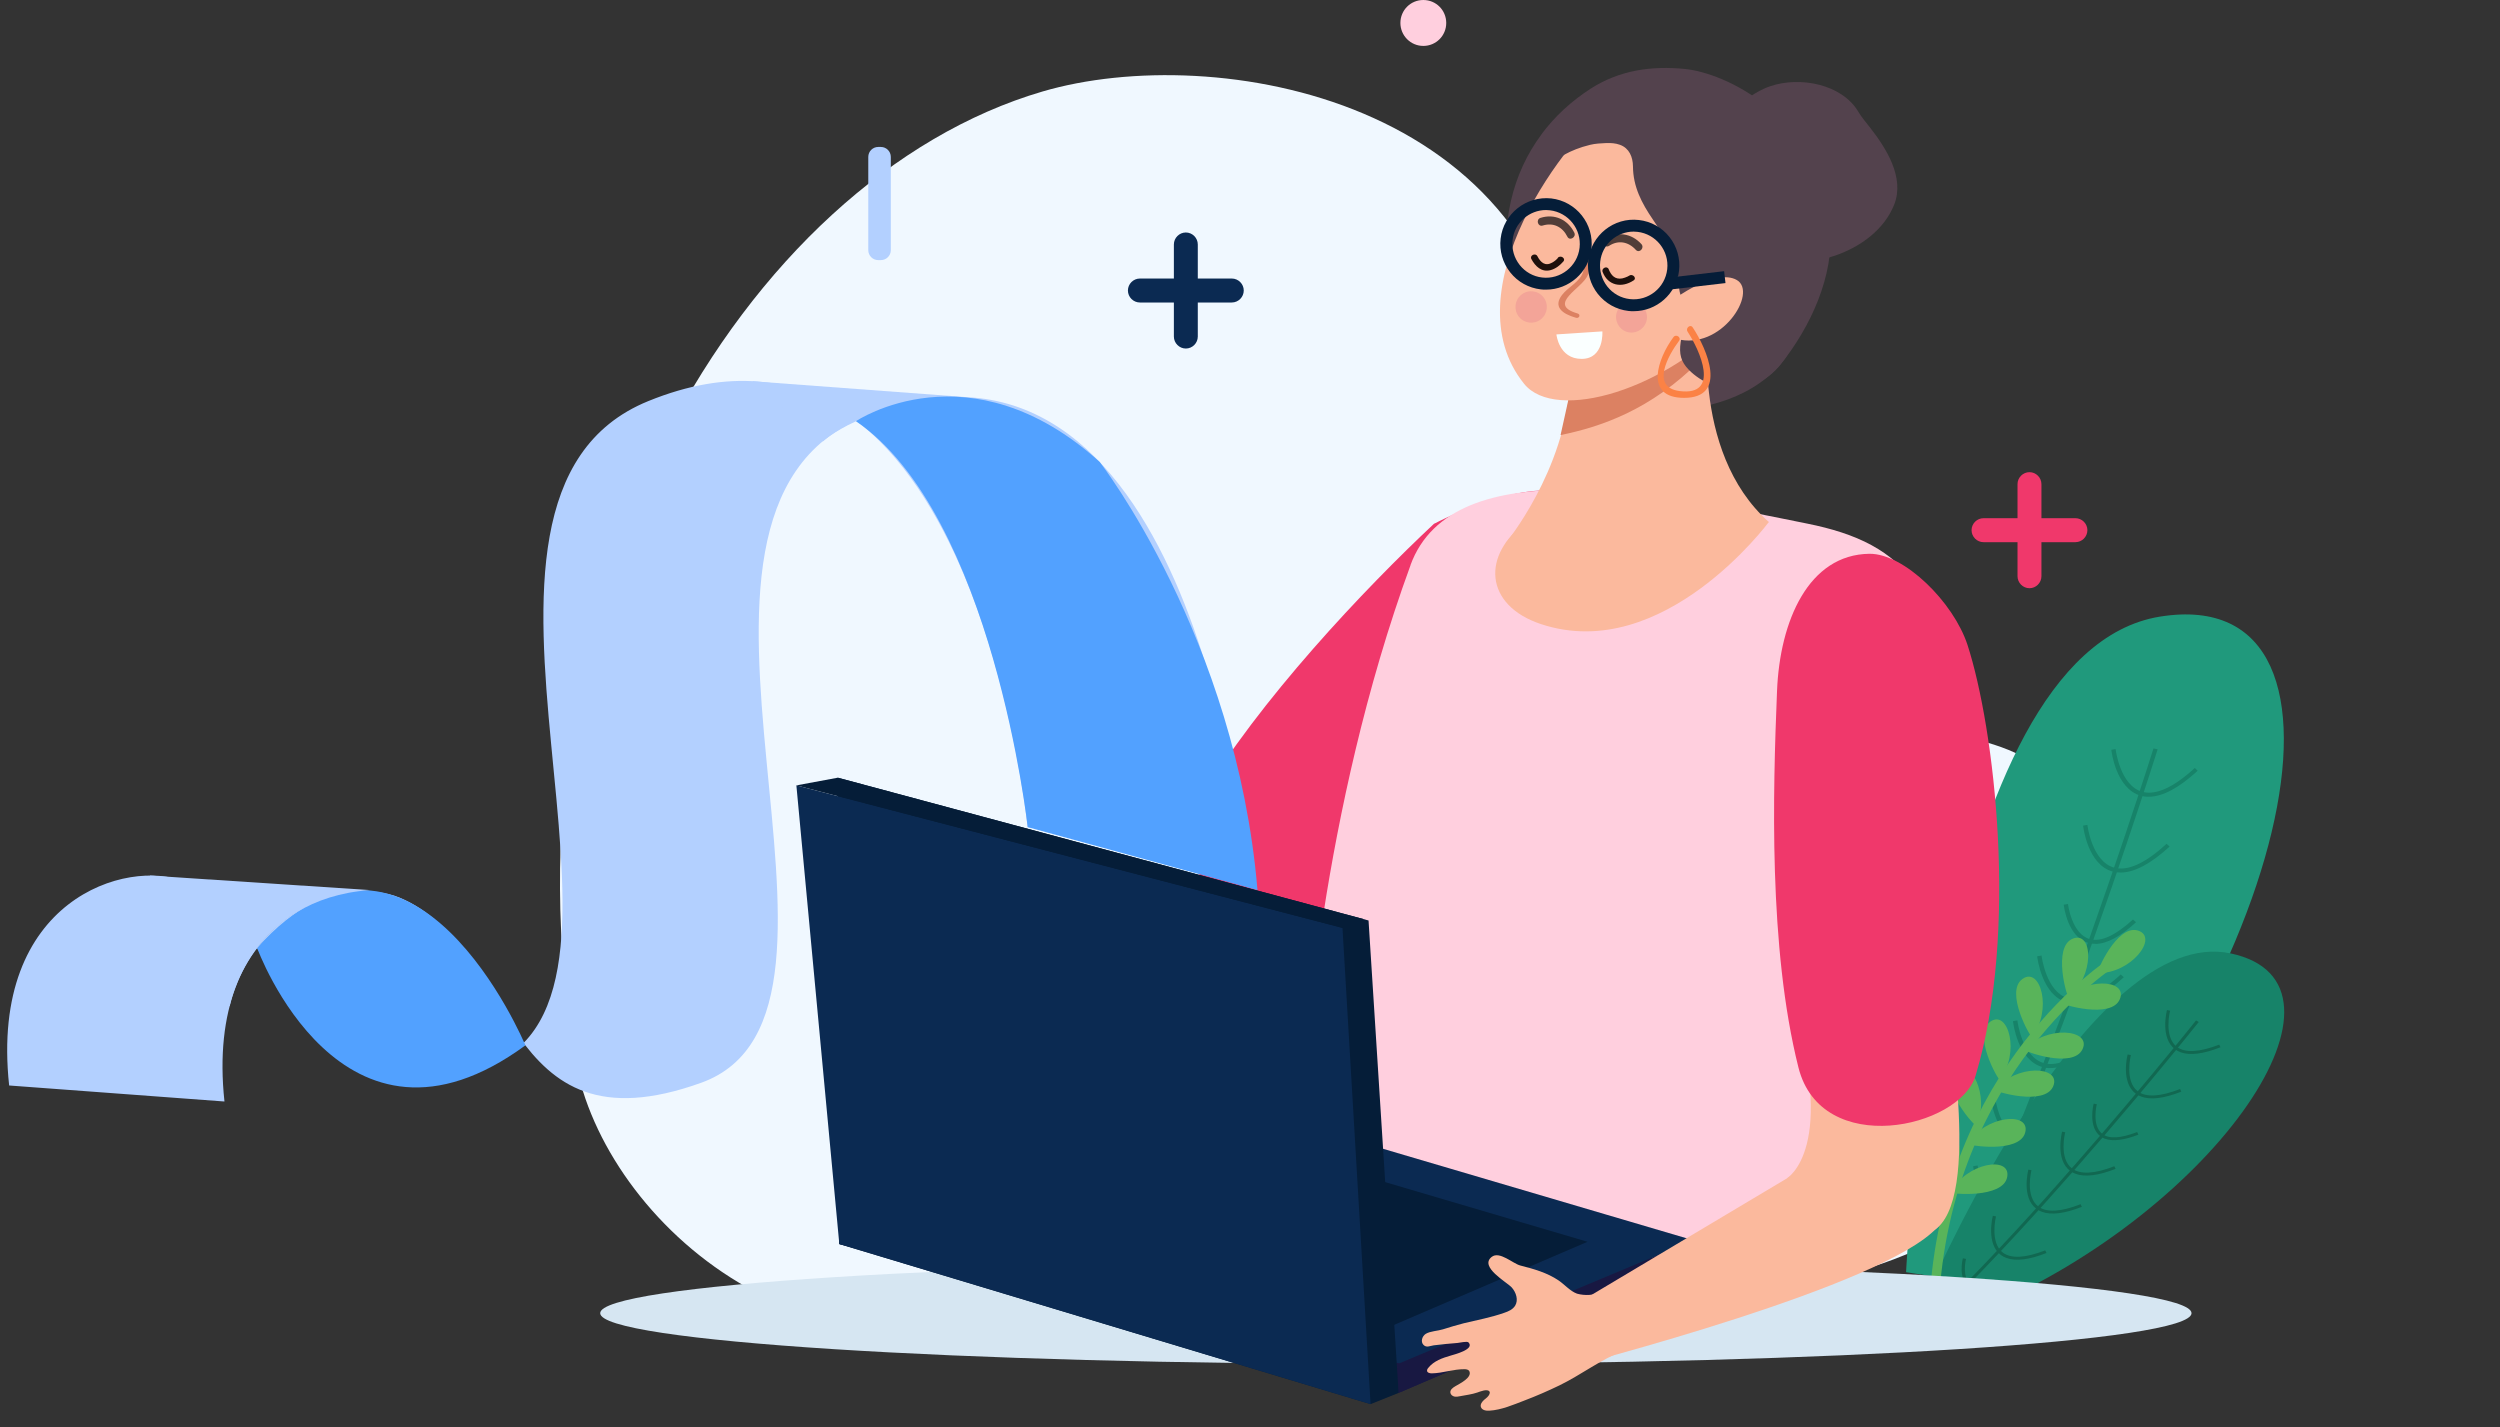 <svg width="289" height="165" viewBox="0 0 289 165" fill="none" xmlns="http://www.w3.org/2000/svg">
    <rect x="0" y="0" width="289" height="165" fill="#333333" stroke="none"/>
    <g clip-path="url(#clip0_7002_8514)">
        <path d="M183.385 144.643C152.905 129.259 147.84 135.675 122.396 149.003C94.841 163.44 69.791 141.333 66.516 122.565C57.171 69.033 85.962 20.707 120.533 10.572C140.431 4.739 179.091 11.331 181.944 46.314C183.24 62.223 176.326 76.718 193.429 82.712C211.129 88.909 238.145 74.575 245.699 104.468C253.181 134.1 211.871 159.021 183.371 144.643H183.385Z" fill="#F0F8FF"/>
        <mask id="mask0_7002_8514" style="mask-type:luminance" maskUnits="userSpaceOnUse" x="198" y="55" width="91" height="103">
            <path d="M288.5 63.785L207.71 55.549L198.238 148.803L279.029 157.039L288.5 63.785Z" fill="white"/>
        </mask>
        <g mask="url(#mask0_7002_8514)">
            <path d="M220.343 147.064C220.343 147.064 223.632 75.478 249.702 71.279C275.772 67.094 264.287 116.149 230.896 148.711L220.343 147.064Z" fill="#20997C"/>
            <path d="M215.423 165C228.683 152.488 249.222 87.276 249.425 86.619L248.945 86.517C248.741 87.174 228.246 152.255 215.073 164.679L215.423 164.985V165Z" fill="#178369"/>
            <path d="M239.891 115.974C241.478 115.959 243.355 114.953 245.51 112.97L245.16 112.649C242.7 114.909 240.662 115.828 239.09 115.405C236.514 114.691 236.005 110.505 236.005 110.462L235.495 110.549C235.524 110.739 236.048 115.07 238.901 115.857C239.207 115.945 239.527 115.988 239.862 115.974H239.891Z" fill="#178369"/>
            <path d="M245.175 100.866C246.761 100.852 248.639 99.846 250.808 97.862L250.459 97.542C247.999 99.802 245.946 100.735 244.389 100.298C241.812 99.583 241.303 95.398 241.303 95.354L240.808 95.442C240.823 95.631 241.347 99.962 244.214 100.75C244.52 100.837 244.84 100.866 245.175 100.866Z" fill="#178369"/>
            <path d="M248.436 92.103C250.022 92.088 251.9 91.067 254.054 89.099L253.719 88.778C251.259 91.038 249.207 91.957 247.65 91.534C245.073 90.819 244.564 86.634 244.564 86.59L244.069 86.678C244.083 86.853 244.607 91.184 247.475 91.986C247.781 92.073 248.101 92.117 248.436 92.103Z" fill="#178369"/>
            <path d="M242.234 109.12C243.559 109.106 245.131 108.26 246.922 106.612L246.572 106.291C244.549 108.143 242.86 108.916 241.594 108.566C239.483 107.983 239.061 104.541 239.061 104.498L238.566 104.585C238.581 104.745 239.018 108.347 241.419 109.004C241.681 109.076 241.943 109.106 242.234 109.106V109.12Z" fill="#178369"/>
            <path d="M237.082 123.469C238.669 123.455 240.546 122.434 242.701 120.465L242.351 120.144C239.891 122.405 237.853 123.323 236.296 122.9C233.72 122.201 233.21 118.001 233.21 117.957L232.701 118.045C232.715 118.234 233.239 122.565 236.107 123.353C236.412 123.44 236.733 123.484 237.067 123.469H237.082Z" fill="#178369"/>
            <path d="M234.491 132.291C236.077 132.277 237.955 131.271 240.124 129.287L239.775 128.967C237.315 131.227 235.262 132.146 233.705 131.723C231.128 131.008 230.619 126.823 230.619 126.779L230.124 126.867C230.139 127.042 230.663 131.387 233.53 132.175C233.836 132.262 234.156 132.306 234.491 132.291Z" fill="#178369"/>
            <path d="M231.289 138.722C232.439 138.722 233.792 137.979 235.335 136.564L234.986 136.243C233.268 137.833 231.827 138.474 230.75 138.183C228.96 137.687 228.611 134.756 228.611 134.727L228.101 134.814C228.101 134.946 228.494 138.066 230.576 138.635C230.794 138.693 231.041 138.722 231.274 138.722H231.289Z" fill="#178369"/>
            <path d="M223.545 147.953C223.545 147.953 241.653 106.758 257.868 110.214C274.083 113.67 256.281 139.816 229.353 151.307L223.545 147.953Z" fill="#178369"/>
            <path d="M210.255 162.74C222.628 157.694 253.865 118.54 254.171 118.147L253.865 117.957C253.559 118.351 222.38 157.432 210.095 162.433L210.255 162.74Z" fill="#116851"/>
            <path d="M239.92 135.689C241.012 136.097 242.555 135.908 244.564 135.12L244.418 134.814C242.148 135.704 240.503 135.791 239.542 135.091C237.97 133.925 238.727 130.921 238.741 130.892L238.378 130.819C238.348 130.95 237.562 134.056 239.309 135.354C239.498 135.5 239.702 135.602 239.935 135.689H239.92Z" fill="#116851"/>
            <path d="M247.518 126.765C248.61 127.173 250.153 126.984 252.162 126.196L252.016 125.89C249.731 126.779 248.101 126.881 247.14 126.167C245.568 125 246.325 121.996 246.325 121.967L245.961 121.894C245.917 122.026 245.146 125.132 246.892 126.429C247.082 126.561 247.285 126.677 247.518 126.765Z" fill="#116851"/>
            <path d="M252.045 121.632C253.137 122.04 254.695 121.85 256.689 121.063L256.543 120.757C254.258 121.646 252.628 121.734 251.667 121.034C250.095 119.867 250.852 116.863 250.866 116.834L250.503 116.761C250.473 116.892 249.687 119.984 251.434 121.296C251.623 121.442 251.827 121.544 252.06 121.632H252.045Z" fill="#116851"/>
            <path d="M243.327 131.635C244.229 131.971 245.539 131.81 247.199 131.169L247.053 130.862C245.175 131.591 243.822 131.679 243.05 131.096C241.769 130.148 242.38 127.669 242.395 127.654L242.031 127.581C242.002 127.683 241.347 130.279 242.817 131.358C242.977 131.475 243.152 131.577 243.341 131.65L243.327 131.635Z" fill="#116851"/>
            <path d="M236.02 140.079C237.111 140.487 238.669 140.297 240.663 139.51L240.517 139.204C238.247 140.093 236.602 140.195 235.641 139.481C234.069 138.314 234.826 135.31 234.841 135.281L234.477 135.208C234.448 135.339 233.662 138.445 235.408 139.743C235.597 139.889 235.801 139.991 236.034 140.079H236.02Z" fill="#116851"/>
            <path d="M231.929 145.416C233.021 145.824 234.578 145.634 236.573 144.847L236.427 144.541C234.142 145.43 232.511 145.518 231.551 144.818C229.979 143.651 230.736 140.647 230.736 140.618L230.372 140.545C230.343 140.676 229.557 143.782 231.303 145.08C231.493 145.226 231.696 145.328 231.929 145.416Z" fill="#116851"/>
            <path d="M228.043 148.974C228.829 149.265 229.949 149.134 231.376 148.566L231.23 148.259C229.629 148.886 228.494 148.959 227.824 148.463C226.733 147.647 227.271 145.547 227.271 145.532L226.907 145.459C226.878 145.547 226.325 147.778 227.591 148.726C227.722 148.828 227.882 148.916 228.043 148.974Z" fill="#116851"/>
        </g>
        <path d="M223.021 150.928C224.331 123.207 243.938 110.753 244.127 110.622L244.709 111.555C244.52 111.672 225.394 123.848 224.113 150.972L223.021 150.913V150.928Z" fill="#59B45A"/>
        <path d="M242.497 112.489C242.278 112.489 244.709 106.802 247.155 107.574C249.6 108.347 246.339 112.576 242.497 112.489Z" fill="#59B45A"/>
        <path d="M239.134 115.259C238.959 115.39 237.242 109.455 239.614 108.508C241.987 107.56 242.147 112.882 239.134 115.259Z" fill="#59B45A"/>
        <path d="M234.884 119.838C234.753 119.999 231.696 114.632 233.807 113.16C235.903 111.687 237.286 116.834 234.884 119.838Z" fill="#59B45A"/>
        <path d="M231.158 124.782C231.027 124.942 227.97 119.576 230.081 118.103C232.177 116.63 233.559 121.778 231.158 124.782Z" fill="#59B45A"/>
        <path d="M228.465 130.133C228.378 130.323 224.215 125.759 225.932 123.848C227.65 121.938 230.124 126.663 228.465 130.133Z" fill="#59B45A"/>
        <path d="M226.005 135.893C225.918 136.083 221.755 131.519 223.472 129.608C225.19 127.698 227.679 132.423 226.005 135.893Z" fill="#59B45A"/>
        <path d="M224.768 140.939C224.724 141.143 219.644 137.629 220.896 135.383C222.147 133.137 225.612 137.177 224.768 140.939Z" fill="#59B45A"/>
        <path d="M238.319 115.93C238.188 116.09 244.098 117.869 245.058 115.493C246.019 113.116 240.706 112.926 238.319 115.93Z" fill="#59B45A"/>
        <path d="M233.982 121.326C233.836 121.486 239.629 123.615 240.736 121.296C241.842 118.978 236.544 118.467 233.982 121.326Z" fill="#59B45A"/>
        <path d="M230.619 125.992C230.488 126.152 236.398 127.932 237.358 125.555C238.319 123.178 233.006 122.988 230.619 125.992Z" fill="#59B45A"/>
        <path d="M227.475 132.219C227.358 132.394 233.457 133.4 234.112 130.921C234.767 128.442 229.469 128.923 227.475 132.219Z" fill="#59B45A"/>
        <path d="M225.51 137.833C225.408 138.022 231.551 138.591 232.031 136.068C232.511 133.546 227.257 134.406 225.51 137.833Z" fill="#59B45A"/>
        <path d="M161.362 157.68C212.161 157.68 253.341 155.049 253.341 151.803C253.341 148.557 212.161 145.926 161.362 145.926C110.563 145.926 69.383 148.557 69.383 151.803C69.383 155.049 110.563 157.68 161.362 157.68Z" fill="#D6E6F2"/>
        <path d="M158.262 146.801C152.672 147.472 147.752 151.832 145.278 156.819C144.71 157.957 143.021 156.95 143.575 155.828C146.398 150.17 151.842 145.605 158.262 144.832C159.513 144.687 159.499 146.655 158.262 146.801Z" fill="#171726"/>
        <path d="M165.816 60.532C165.816 60.532 178.727 53.663 183.516 58.286C186.238 60.911 186.384 68.494 184.171 72.927C179.921 81.443 166.18 99.146 151.784 106.947C146.515 109.806 133.4 101.508 138.611 92.642C145.467 81.005 157.854 67.954 165.802 60.517L165.816 60.532Z" fill="#F0386B"/>
        <path d="M163.051 65.329C167.985 51.84 192.308 57.178 208.931 60.532C220.139 62.792 226.252 68.275 224.695 88.909C224.084 97.017 223.4 121.821 218.902 134.129C218.087 136.346 213.472 141.202 211.638 142.674C201.114 151.19 148.16 136.418 150.896 123.863C150.896 123.863 152.512 94.159 163.065 65.315L163.051 65.329Z" fill="#FFCFDE"/>
        <path d="M97.024 143.812L161.682 161.019L195.146 146.641L98.436 118.132L97.024 143.812Z" fill="#181842"/>
        <path d="M97.214 140.443L162.294 157.753L195.743 143.374L99.048 114.866L97.214 140.443Z" fill="#0B2A52"/>
        <path d="M97.17 141.289L154.055 156.207L183.516 143.549L98.379 118.453L97.17 141.289Z" fill="#051D38"/>
        <path d="M161.682 161.019L158.436 162.317L97.025 143.812L96.85 89.901L158.203 106.408L161.682 161.019Z" fill="#051D38"/>
        <path d="M158.436 162.317L97.025 143.812L92.061 90.79L155.19 107.268L158.436 162.317Z" fill="#0B2A52"/>
        <path d="M195.743 143.374L195.146 146.641L161.682 161.019L161.74 157.607L195.743 143.374Z" fill="#181842"/>
        <path d="M155.19 107.268L157.636 106.248L96.85 89.901L92.061 90.79L155.19 107.268Z" fill="#051D38"/>
        <path d="M224.753 112.503C224.564 114.603 229.28 137.279 223.967 141.931C220.11 145.299 206.558 136.214 206.558 136.214C206.558 136.214 212.643 132.758 206.791 114.734C201.871 99.54 224.753 112.503 224.753 112.503Z" fill="#FBB99D"/>
        <path d="M222.453 143.199C213.006 150.17 178.887 158.715 178.887 158.715L181.245 151.322L215.845 130.688C215.845 130.688 231.9 136.229 222.453 143.199Z" fill="#FBB99D"/>
        <path d="M182.294 149.543C181.522 149.266 180.852 148.478 180.183 148.026C178.858 147.122 177.286 146.685 175.743 146.291C174.885 146.072 173.342 144.585 172.439 145.299C170.969 146.451 174.2 148.216 174.754 148.828C175.263 149.397 175.554 150.287 175.147 150.943C174.87 151.38 174.375 151.599 173.895 151.759C172.366 152.299 170.78 152.591 169.208 152.97C168.393 153.174 167.607 153.422 166.806 153.67C166.209 153.859 165.336 153.874 164.812 154.195C164.404 154.457 164.186 155.099 164.564 155.478C164.914 155.828 165.321 155.58 165.729 155.522C166.646 155.405 167.577 155.317 168.494 155.245C168.698 155.23 169.615 155.011 169.761 155.186C170.518 155.988 168.087 156.586 167.708 156.703C166.748 156.98 165.758 157.315 165.103 158.132C165.016 158.234 164.943 158.365 164.972 158.496C165.016 158.701 165.292 158.759 165.51 158.759C166.777 158.744 168.014 158.263 169.295 158.278C169.499 158.278 169.746 158.321 169.848 158.496C170.227 159.24 168.727 159.955 168.262 160.232C167.956 160.407 167.607 160.655 167.665 161.005C167.694 161.223 167.912 161.398 168.131 161.442C168.349 161.486 168.582 161.442 168.8 161.398C169.455 161.267 170.154 161.194 170.78 160.975C171.085 160.873 171.959 160.494 172.192 160.873C172.235 160.946 172.221 161.048 172.192 161.121C172.09 161.427 171.813 161.617 171.566 161.821C171.333 162.025 171.1 162.332 171.187 162.638C171.304 163.017 171.784 163.104 172.177 163.075C173.575 162.988 174.943 162.39 176.238 161.894C177.621 161.369 178.989 160.771 180.314 160.13C182.818 158.905 185.074 157.14 187.679 156.149C188.072 156.003 188.48 155.857 188.815 155.624C189.47 155.157 189.804 154.384 189.979 153.597C190.285 152.138 189.994 150.461 189.018 149.295C188.713 148.93 188.13 148.128 187.65 148.157C187.301 148.172 186.777 148.624 186.457 148.785C186.005 149.018 185.54 149.251 185.059 149.412C184.229 149.703 183.283 149.82 182.279 149.543H182.294Z" fill="#FBB99D"/>
        <path d="M205.423 79.912C205.743 71.731 209.091 64.104 216.107 64.017C220.096 63.973 225.816 69.573 227.446 74.56C230.561 84.155 233.385 107.72 228.378 124.344C226.544 130.44 210.547 133.954 207.898 123.396C204.419 109.529 204.957 91.446 205.423 79.912Z" fill="#F0386B"/>
        <path d="M204.477 60.342C204.477 60.342 192.308 76.82 178.16 72.154C171.58 69.981 171.202 64.104 176.544 60.298C181.784 56.55 204.491 60.342 204.491 60.342H204.477Z" fill="#FBB99D"/>
        <path d="M178.189 15.53C179.703 13.489 181.624 11.695 183.924 10.222C187.243 8.108 190.94 7.583 194.812 7.977C199.295 8.429 209.659 13.08 211.464 25.125C212.323 30.842 209.834 36.777 206.486 41.283C202.949 46.051 197.243 47.334 191.551 47.699C189.222 47.845 186.821 47.757 184.637 46.912C181.828 45.833 179.601 43.587 177.942 41.064C176.151 38.323 174.943 35.217 174.419 31.979C173.458 25.942 174.783 20.124 178.189 15.545V15.53Z" fill="#53424D"/>
        <path d="M174.041 62.806C174.041 62.806 180.955 54.465 181.508 44.185C181.653 41.589 185.642 41.385 184.826 40.072C183.997 38.76 197.578 36.441 197.578 36.441C197.578 36.441 195.19 52.117 204.492 60.357L174.041 62.821V62.806Z" fill="#FBB99D"/>
        <path d="M181.391 45.891C181.391 42.712 184.797 39.431 183.778 37.812C182.774 36.194 199.382 33.364 199.382 33.364C199.382 33.364 196.995 36.631 196.558 41.647C190.809 47.437 185.001 49.347 180.401 50.295L181.377 45.891H181.391Z" fill="#DC8162"/>
        <path d="M187.01 11.549C180.969 15.676 167.621 33.715 176.18 44.36C179.834 48.909 192.788 45.06 200.59 36.354C203.807 32.781 205.35 23.988 202.716 15.778C201.537 12.06 193.967 6.679 187.01 11.549Z" fill="#FBB99D"/>
        <path d="M203.924 10.252C202.396 10.937 201.056 12.045 200.067 13.401C199.106 14.728 197.796 17.105 198.451 18.753C198.946 19.992 199.979 20.926 200.736 22.034C201.391 23.011 201.813 24.134 202.497 25.096C203.691 26.773 205.496 27.954 207.083 29.209C208.625 30.433 210.329 30.157 212.148 29.544C215.088 28.538 217.839 26.525 218.975 23.638C220.197 20.503 218.043 17.134 216.165 14.728C215.714 14.145 215.219 13.591 214.841 12.949C212.934 9.697 208.043 8.808 204.666 9.96C204.419 10.047 204.171 10.135 203.924 10.252Z" fill="#53424D"/>
        <path d="M177.49 18.855C178.276 20.955 178.902 17.922 183.822 16.741C184.419 16.595 185.074 16.566 185.7 16.536C186.224 16.522 186.763 16.551 187.272 16.741C188.349 17.134 188.757 18.155 188.771 19.234C188.786 21.582 189.776 23.478 191.071 25.373C192.483 27.444 193.648 29.529 193.982 32.067C194.084 32.81 194.041 33.525 194.317 34.21C194.652 35.071 194.797 35.989 194.739 36.908C194.681 37.797 194.419 38.658 194.288 39.547C194.084 40.889 194.303 41.808 195.22 42.741C195.583 43.12 195.991 43.441 196.428 43.733C197.33 44.316 198.364 44.71 199.441 44.855C201.93 45.191 204.273 44.083 205.831 42.143C208.48 38.818 208.888 34.065 208.844 29.981C208.815 27.094 208.495 24.207 208.014 21.363C207.578 18.724 206.311 16.361 204.433 14.407C201.974 11.855 198.611 10.178 195.176 9.479C193.429 9.114 191.61 8.997 189.819 9.143C181.333 9.872 176.923 17.207 177.534 18.855H177.49Z" fill="#53424D"/>
        <path d="M193.298 34.721C193.298 34.721 198.334 30.944 200.78 32.373C203.239 33.802 198.975 40.612 193.778 39.168C188.582 37.725 191.769 35.727 193.298 34.721Z" fill="#FBB99D"/>
        <path d="M188.349 31.862C188.465 31.789 188.218 31.935 188.16 31.964C187.956 32.052 187.752 32.139 187.534 32.183C186.69 32.344 186.238 31.819 185.962 31.119C185.787 30.681 185.088 31.002 185.263 31.439C185.875 33.014 187.447 33.335 188.844 32.416C189.251 32.154 188.742 31.6 188.334 31.862H188.349Z" fill="#1E100C"/>
        <path d="M180.095 29.821C179.906 30.04 179.673 30.229 179.426 30.36C178.625 30.812 178.101 30.346 177.723 29.617C177.505 29.194 176.806 29.515 177.024 29.938C177.475 30.783 178.203 31.512 179.266 31.221C179.848 31.06 180.343 30.667 180.721 30.229C181.042 29.865 180.401 29.442 180.081 29.806L180.095 29.821Z" fill="#1E100C"/>
        <path d="M178.334 26.073C179.557 25.694 180.62 26.219 181.187 27.357C181.449 27.896 182.25 27.415 181.988 26.89C181.231 25.388 179.717 24.673 178.087 25.184C177.519 25.359 177.767 26.248 178.334 26.073Z" fill="#513D38"/>
        <path d="M186.005 28.421C187.082 27.721 188.247 27.94 189.106 28.887C189.513 29.325 190.139 28.654 189.746 28.217C188.611 26.977 186.966 26.7 185.525 27.634C185.03 27.954 185.51 28.742 186.005 28.421Z" fill="#513D38"/>
        <path d="M182.891 28.859C183.138 29.675 183.24 30.608 183.007 31.425C182.643 32.606 181.304 33.131 180.562 34.108C179.543 35.45 180.547 36.267 182.177 36.733C182.57 36.85 182.76 36.354 182.367 36.237C178.713 35.173 182.992 33.306 183.56 31.775C183.909 30.813 183.822 29.719 183.531 28.742C183.429 28.407 182.803 28.523 182.905 28.859H182.891Z" fill="#DC8162"/>
        <path d="M185.234 38.308C185.234 38.308 185.467 41.487 182.832 41.487C180.197 41.487 179.921 38.658 179.921 38.658L185.234 38.308Z" fill="#FAFFFF"/>
        <path d="M190.299 37.229C189.979 38.162 188.96 38.672 188.029 38.352C187.097 38.031 186.588 37.01 186.908 36.077C187.228 35.144 188.247 34.633 189.179 34.954C190.11 35.275 190.62 36.295 190.299 37.229Z" fill="#F3A498"/>
        <path d="M175.874 34.064C176.66 33.437 177.796 33.569 178.422 34.356C179.048 35.144 178.917 36.281 178.13 36.908C177.344 37.535 176.209 37.404 175.583 36.616C174.957 35.829 175.088 34.691 175.874 34.064Z" fill="#F3A498"/>
        <path d="M195.088 38.352C196.486 40.452 198.916 45.818 194.157 45.205C190.765 44.768 192.861 41.049 194.098 39.402C194.39 39.008 193.764 38.57 193.458 38.964C191.624 41.429 190.023 45.993 194.681 45.993C199.761 45.993 197.344 40.349 195.671 37.841C195.394 37.433 194.812 37.943 195.088 38.337V38.352Z" fill="#FB8245"/>
        <path d="M118.786 95.617C118.786 95.617 112.425 31.104 74.929 46.372C47.302 57.63 78.903 115.157 56.152 123.323C32.658 131.752 34.973 107.633 21.305 101.916C14.798 99.189 -1.257 103.885 1.057 125.482L25.948 127.334C23.634 105.752 39.689 101.041 46.195 103.768C59.863 109.485 57.549 133.604 81.042 125.175C103.793 117.009 72.192 59.482 99.82 48.224C137.316 32.956 143.677 97.469 143.677 97.469L118.786 95.617Z" fill="#B3D0FF"/>
        <path d="M60.736 120.844C60.736 120.844 47.709 89.594 29.718 109.572C29.718 109.572 39.456 136.433 60.736 120.844Z" fill="#52A1FF"/>
        <path d="M42.76 102.893L17.331 101.216L18.466 119.328L26.559 116.28C26.559 116.28 28.874 103.914 42.76 102.893Z" fill="#B3D0FF"/>
        <path d="M111.464 45.891L86.967 44.068L95.133 51.024C95.133 51.024 99.892 46.518 111.479 45.891H111.464Z" fill="#B3D0FF"/>
        <path d="M145.365 102.893L118.801 95.617C118.801 95.617 114.769 59.467 98.946 48.691C98.946 48.691 112.076 39.81 127.127 53.401C127.127 53.401 142.92 73.714 145.365 102.893Z" fill="#52A1FF"/>
        <path d="M178.727 33.481C178.523 33.481 178.32 33.481 178.116 33.452C176.718 33.292 175.452 32.592 174.579 31.483C173.705 30.375 173.312 28.99 173.472 27.59C173.807 24.688 176.442 22.632 179.324 22.938C182.221 23.274 184.302 25.898 183.967 28.8C183.662 31.498 181.362 33.481 178.727 33.481ZM178.727 24.28C176.777 24.28 175.074 25.753 174.855 27.75C174.739 28.786 175.03 29.806 175.67 30.623C176.311 31.44 177.242 31.965 178.276 32.081C180.401 32.329 182.352 30.784 182.599 28.64C182.847 26.496 181.304 24.557 179.164 24.309C179.018 24.294 178.858 24.28 178.713 24.28H178.727Z" fill="#051D38"/>
        <path d="M188.858 35.975C188.654 35.975 188.45 35.975 188.247 35.946C186.849 35.785 185.598 35.085 184.71 33.977C183.836 32.869 183.443 31.483 183.603 30.083C183.938 27.181 186.573 25.096 189.455 25.432C190.852 25.592 192.119 26.292 192.992 27.4C193.865 28.509 194.258 29.894 194.098 31.294C193.793 33.992 191.493 35.975 188.858 35.975ZM188.858 26.773C186.908 26.773 185.205 28.246 184.986 30.244C184.87 31.279 185.161 32.3 185.801 33.117C186.442 33.933 187.373 34.458 188.407 34.575C190.547 34.823 192.482 33.277 192.73 31.133C192.977 28.99 191.434 27.05 189.295 26.802C189.149 26.788 188.989 26.773 188.843 26.773H188.858Z" fill="#051D38"/>
        <path d="M199.308 31.349L193.033 32.079L193.192 33.455L199.467 32.725L199.308 31.349Z" fill="#051D38"/>
        <path d="M234.607 67.998C233.851 67.998 233.225 67.371 233.225 66.612V55.967C233.225 55.209 233.851 54.582 234.607 54.582C235.364 54.582 235.99 55.209 235.99 55.967V66.612C235.99 67.371 235.364 67.998 234.607 67.998Z" fill="#F0386B"/>
        <path d="M227.912 61.29C227.912 60.532 228.538 59.904 229.294 59.904H239.92C240.677 59.904 241.303 60.532 241.303 61.29C241.303 62.048 240.677 62.675 239.92 62.675H229.294C228.538 62.675 227.912 62.048 227.912 61.29Z" fill="#F0386B"/>
        <path d="M137.083 40.291C136.326 40.291 135.7 39.664 135.7 38.906V28.261C135.7 27.503 136.326 26.875 137.083 26.875C137.839 26.875 138.465 27.503 138.465 28.261V38.906C138.465 39.664 137.839 40.291 137.083 40.291Z" fill="#0B2A52"/>
        <path d="M130.387 33.583C130.387 32.825 131.013 32.198 131.77 32.198H142.395C143.152 32.198 143.778 32.825 143.778 33.583C143.778 34.342 143.152 34.969 142.395 34.969H131.77C131.013 34.969 130.387 34.342 130.387 33.583Z" fill="#0B2A52"/>
        <path d="M101.828 16.988H101.522C100.887 16.988 100.373 17.504 100.373 18.14V28.917C100.373 29.553 100.887 30.069 101.522 30.069H101.828C102.463 30.069 102.978 29.553 102.978 28.917V18.14C102.978 17.504 102.463 16.988 101.828 16.988Z" fill="#B3D0FF"/>
        <path d="M161.886 2.654C161.886 4.112 163.065 5.308 164.535 5.308C166.006 5.308 167.185 4.127 167.185 2.654C167.185 1.181 166.006 0 164.535 0C163.065 0 161.886 1.181 161.886 2.654Z" fill="#FFCFDE"/>
    </g>
    <defs>
        <clipPath id="clip0_7002_8514">
            <rect width="287.655" height="165" fill="white" transform="translate(0.839)"/>
        </clipPath>
    </defs>
</svg>
